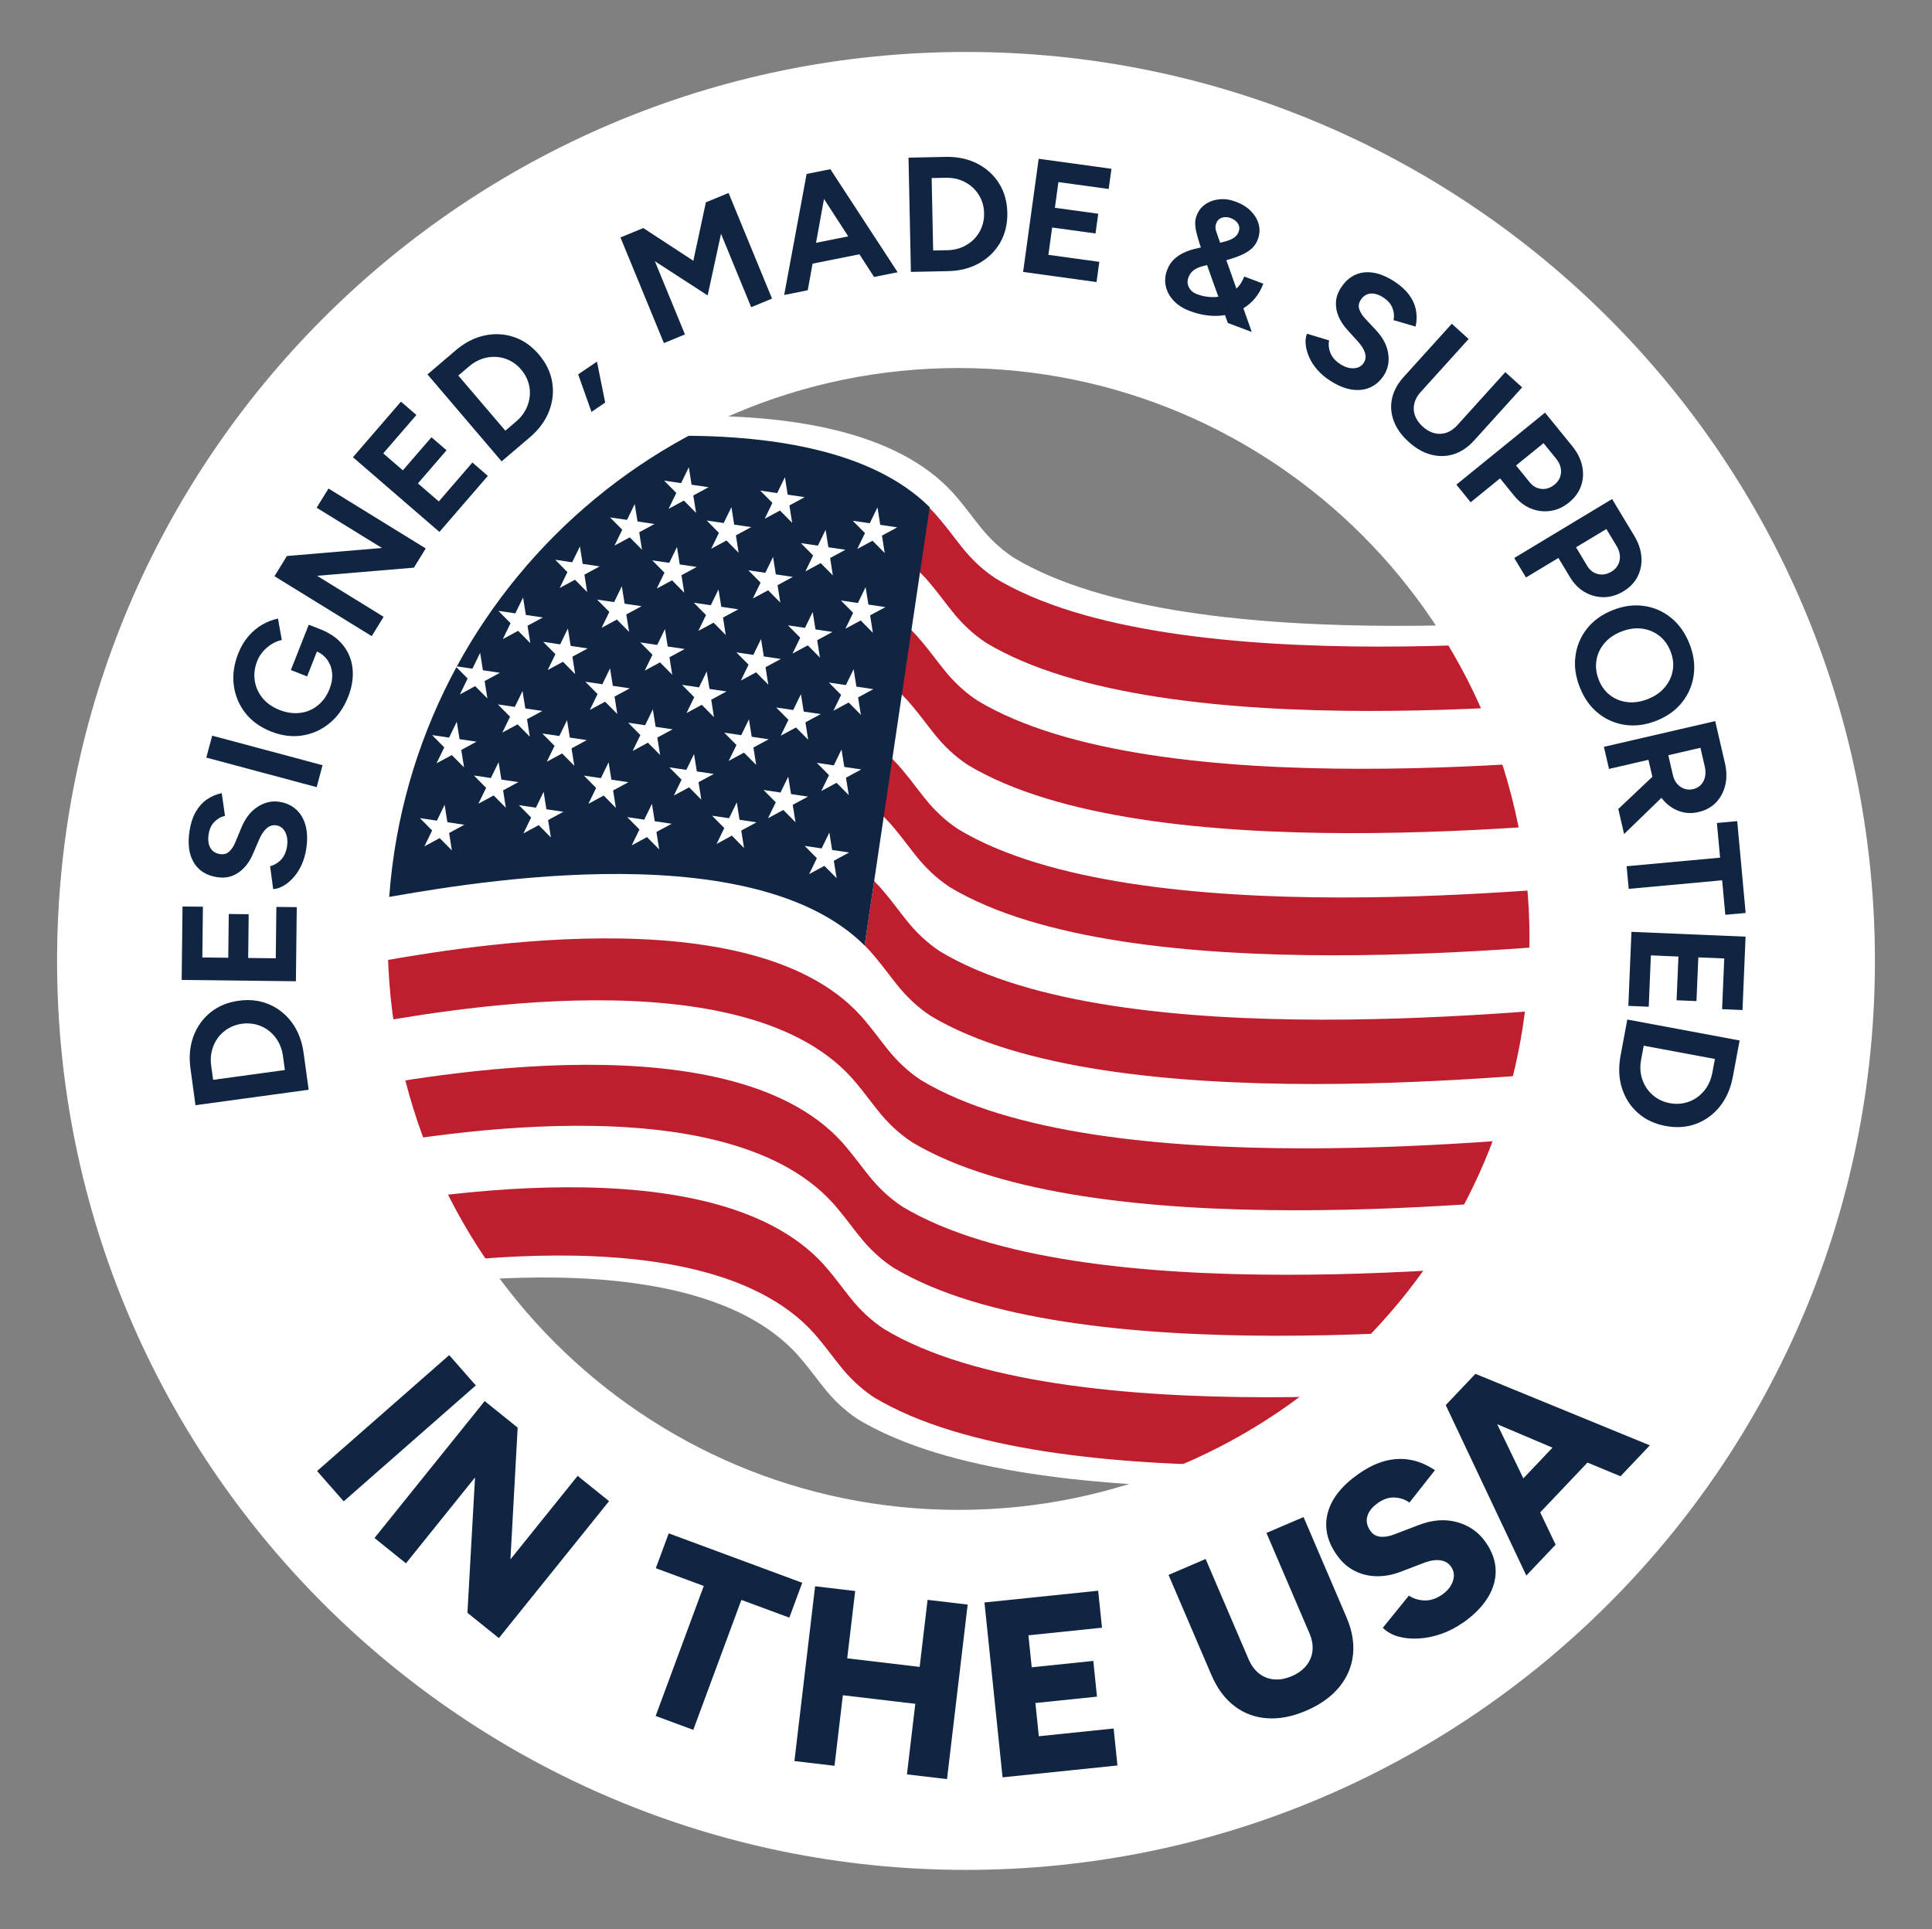 <?xml version="1.0" encoding="UTF-8"?>
<svg id="Layer_1" xmlns="http://www.w3.org/2000/svg" version="1.1" viewBox="0 0 603.56 602.66">
  <rect x="0" y="0" width="603.56" height="602.66" fill="#808080" stroke="none"/>
  <!-- Generator: Adobe Illustrator 29.6.1, SVG Export Plug-In . SVG Version: 2.1.1 Build 9)  -->
  <defs>
    <style>
      .st0 {
        fill: #0f2542;
      }

      .st1 {
        fill: #be1e2d;
      }

      .st2 {
        fill: #fff;
      }
    </style>
  </defs>
  <path class="st2" d="M484.65,439.58c-22.57,1.39-157.68,17.33-213.62-16.3-4.11-2.71-7.59-6.01-10.65-9.89-2.09-2.59-4.14-5.44-6.55-8.31-33.72-41.49-133.97-21.98-154.62-18.47l-2.99,20.1c20.65-3.51,120.9-23.02,154.62,18.47,2.4,2.87,4.46,5.73,6.55,8.31,3.06,3.88,6.54,7.17,10.65,9.89,55.94,33.63,191.06,17.69,213.62,16.3l2.99-20.1h0Z"/>
  <path class="st2" d="M530.32,190.53c-22.57,1.39-157.68,17.33-213.62-16.3-4.11-2.71-7.59-6.01-10.65-9.89-2.09-2.59-4.14-5.44-6.55-8.31-33.72-41.49-133.97-21.98-154.62-18.47l-2.99,20.1c20.65-3.51,120.9-23.02,154.62,18.47,2.4,2.87,4.46,5.73,6.55,8.31,3.06,3.88,6.54,7.17,10.65,9.89,55.94,33.63,191.06,17.69,213.62,16.3l2.99-20.1h0Z"/>
  <path class="st2" d="M134.18,383.4s-74.12-131.35,43.54-245.29l60.05,4.25,37.16,11.13,32.07,34.04,33.06,16.37,74.63,4.86,79,.69,8.5,57.7-6.85,87.56-28.88,59.59-46.73,37.38-106.45-9.86-36.49-13.98-16.81-15.75-28.75-19.04-36.33-9.9-60.72.26h0Z"/>
  <path class="st1" d="M513.04,275.38c-22.57,1.39-157.68,17.33-213.62-16.3-4.11-2.71-7.59-6.01-10.65-9.89-2.09-2.59-4.14-5.44-6.55-8.31-33.72-41.49-133.97-21.98-154.62-18.47l-2.68,18.06c20.65-3.51,120.9-23.02,154.62,18.47,2.4,2.87,4.46,5.73,6.55,8.31,3.06,3.88,6.54,7.17,10.65,9.89,55.94,33.63,191.06,17.69,213.62,16.3l2.68-18.06Z"/>
  <path class="st1" d="M501.39,353.75c-22.57,1.39-157.68,17.33-213.62-16.3-4.11-2.71-7.59-6.01-10.65-9.89-2.09-2.59-4.14-5.44-6.55-8.31-33.72-41.49-133.97-21.98-154.62-18.47l-2.87,19.34c20.65-3.51,120.9-23.02,154.62,18.47,2.4,2.87,4.46,5.73,6.55,8.31,3.06,3.88,6.54,7.17,10.65,9.89,55.94,33.63,191.06,17.69,213.62,16.3l2.87-19.34Z"/>
  <path class="st1" d="M133.57,182.21c20.65-3.51,120.9-23.02,154.62,18.47,2.4,2.87,4.46,5.73,6.55,8.31,3.06,3.88,6.54,7.17,10.65,9.89,55.94,33.63,191.06,17.69,213.62,16.3l-2.99,20.1c-22.57,1.39-157.68,17.33-213.62-16.3-4.11-2.71-7.59-6.01-10.65-9.89-2.09-2.59-4.14-5.44-6.55-8.31-33.72-41.49-133.97-21.98-154.62-18.47l2.99-20.1h0Z"/>
  <path class="st1" d="M110.09,340.27c20.65-3.51,120.9-23.02,154.62,18.47,2.4,2.87,4.46,5.73,6.55,8.31,3.06,3.88,6.54,7.17,10.65,9.89,55.94,33.63,191.06,17.69,213.62,16.3l-2.83,19.05c-22.57,1.39-157.68,17.33-213.62-16.3-4.11-2.71-7.59-6.01-10.65-9.89-2.09-2.59-4.14-5.44-6.55-8.31-33.72-41.49-133.97-21.98-154.62-18.47l2.83-19.05h0Z"/>
  <path class="st1" d="M489.84,431.5c-22.57,1.39-157.68,17.33-213.62-16.3-4.11-2.71-7.59-6.01-10.65-9.89-2.09-2.59-4.14-5.44-6.55-8.31-33.72-41.49-133.97-21.98-154.62-18.47l-3.17,21.32c20.65-3.51,120.9-23.02,154.62,18.47,2.4,2.87,4.46,5.73,6.55,8.31,3.06,3.88,6.54,7.17,10.65,9.89,55.94,33.63,191.06,17.69,213.62,16.3l3.17-21.32h0Z"/>
  <path class="st1" d="M524.68,197.01c-22.57,1.39-157.68,17.33-213.62-16.3-4.11-2.71-7.59-6.01-10.65-9.89-2.09-2.59-4.14-5.44-6.55-8.31-33.72-41.49-133.97-21.98-154.62-18.47l-2.99,20.1c20.65-3.51,120.9-23.02,154.62,18.47,2.4,2.87,4.46,5.73,6.55,8.31,3.06,3.88,6.54,7.17,10.65,9.89,55.94,33.63,191.06,17.69,213.62,16.3l2.99-20.1h0Z"/>
  <path class="st1" d="M293.74,297.25c-4.11-2.71-7.59-6.01-10.65-9.89-2.09-2.59-4.14-5.44-6.54-8.31-1.09-1.34-2.24-2.61-3.46-3.82l-2.99,20.1c1.22,1.21,2.37,2.48,3.46,3.82,2.4,2.87,4.46,5.73,6.54,8.31,3.06,3.88,6.54,7.17,10.65,9.89,55.94,33.63,191.06,17.69,213.62,16.3l2.99-20.1c-22.57,1.39-157.68,17.33-213.62-16.3Z"/>
  <path class="st0" d="M270.1,295.36c-36.66-36.52-131.33-18.08-151.35-14.68l20.34-136.9c20.01-3.41,114.69-21.84,151.35,14.68l-.09.57-.77,5.17-19.48,131.15"/>
  <polygon class="st2" points="153.93 149.83 154.8 155.28 160.11 156.07 155.34 158.65 156.2 164.1 152.39 160.24 147.62 162.82 150.03 157.86 146.21 154.01 151.52 154.79 153.93 149.83"/>
  <polygon class="st2" points="215.19 145.97 216.05 151.41 221.36 152.2 216.59 154.78 217.46 160.23 213.64 156.37 208.87 158.95 211.28 153.99 207.47 150.14 212.77 150.93 215.19 145.97"/>
  <polygon class="st2" points="245.21 149.07 246.07 154.52 251.38 155.31 246.61 157.89 247.47 163.34 243.66 159.48 238.89 162.06 241.3 157.1 237.49 153.25 242.79 154.04 245.21 149.07"/>
  <polygon class="st2" points="274.12 158.5 274.99 163.95 280.3 164.74 275.53 167.32 276.39 172.77 272.58 168.91 267.81 171.49 270.22 166.53 266.4 162.68 271.71 163.46 274.12 158.5"/>
  <polygon class="st2" points="181.17 170.69 182.03 176.14 187.34 176.93 182.57 179.51 183.43 184.95 179.62 181.1 174.85 183.68 177.26 178.72 173.45 174.86 178.75 175.65 181.17 170.69"/>
  <polygon class="st2" points="211.49 170.87 212.35 176.32 217.66 177.11 212.89 179.69 213.76 185.14 209.94 181.28 205.17 183.86 207.58 178.9 203.77 175.05 209.07 175.83 211.49 170.87"/>
  <polygon class="st2" points="241.51 173.98 242.37 179.43 247.68 180.22 242.91 182.8 243.77 188.24 239.96 184.39 235.19 186.97 237.6 182.01 233.79 178.15 239.09 178.94 241.51 173.98"/>
  <polygon class="st2" points="270.42 183.41 271.29 188.86 276.6 189.65 271.83 192.23 272.69 197.67 268.88 193.82 264.11 196.4 266.52 191.44 262.7 187.58 268.01 188.37 270.42 183.41"/>
  <polygon class="st2" points="150 203.93 150.86 209.38 156.17 210.17 151.4 212.75 152.26 218.19 148.45 214.34 143.68 216.92 146.09 211.96 142.28 208.1 147.58 208.89 150 203.93"/>
  <polygon class="st2" points="177.41 196.33 178.28 201.77 183.59 202.56 178.82 205.14 179.68 210.59 175.87 206.73 171.1 209.31 173.51 204.35 169.69 200.5 175 201.29 177.41 196.33"/>
  <polygon class="st2" points="207.73 196.51 208.6 201.96 213.91 202.74 209.14 205.32 210 210.77 206.19 206.92 201.42 209.49 203.83 204.53 200.02 200.68 205.32 201.47 207.73 196.51"/>
  <polygon class="st2" points="237.75 199.62 238.62 205.06 243.93 205.85 239.15 208.43 240.02 213.88 236.21 210.02 231.44 212.6 233.85 207.64 230.03 203.79 235.34 204.58 237.75 199.62"/>
  <polygon class="st2" points="266.67 209.05 267.54 214.49 272.84 215.28 268.07 217.86 268.94 223.31 265.12 219.45 260.35 222.03 262.77 217.07 258.95 213.22 264.26 214.01 266.67 209.05"/>
  <polygon class="st2" points="142.7 225.46 143.56 230.91 148.87 231.69 144.1 234.27 144.97 239.72 141.15 235.87 136.38 238.44 138.79 233.48 134.98 229.63 140.29 230.42 142.7 225.46"/>
  <polygon class="st2" points="177.15 224.96 178.01 230.41 183.32 231.2 178.55 233.78 179.42 239.23 175.6 235.37 170.83 237.95 173.24 232.99 169.43 229.14 174.73 229.92 177.15 224.96"/>
  <polygon class="st2" points="203.95 221.59 204.82 227.04 210.13 227.83 205.35 230.4 206.22 235.85 202.41 232 197.64 234.58 200.05 229.62 196.23 225.76 201.54 226.55 203.95 221.59"/>
  <polygon class="st2" points="233.97 224.7 234.84 230.15 240.14 230.94 235.37 233.51 236.24 238.96 232.42 235.11 227.65 237.69 230.07 232.73 226.25 228.87 231.56 229.66 233.97 224.7"/>
  <polygon class="st2" points="262.89 234.13 263.76 239.58 269.06 240.36 264.29 242.94 265.16 248.39 261.34 244.54 256.57 247.11 258.98 242.15 255.17 238.3 260.48 239.09 262.89 234.13"/>
  <polygon class="st2" points="138.9 251.4 139.77 256.85 145.07 257.64 140.3 260.22 141.17 265.66 137.35 261.81 132.58 264.39 135 259.43 131.18 255.57 136.49 256.36 138.9 251.4"/>
  <polygon class="st2" points="169.83 247.35 170.7 252.8 176.01 253.59 171.23 256.17 172.1 261.61 168.29 257.76 163.52 260.34 165.93 255.38 162.11 251.52 167.42 252.31 169.83 247.35"/>
  <polygon class="st2" points="203.67 251.09 204.54 256.54 209.84 257.33 205.07 259.9 205.94 265.35 202.12 261.5 197.35 264.08 199.77 259.12 195.95 255.26 201.26 256.05 203.67 251.09"/>
  <polygon class="st2" points="230.17 250.64 231.04 256.09 236.34 256.88 231.57 259.46 232.44 264.91 228.63 261.05 223.86 263.63 226.27 258.67 222.45 254.82 227.76 255.6 230.17 250.64"/>
  <polygon class="st2" points="259.09 260.07 259.96 265.52 265.26 266.31 260.49 268.89 261.36 274.33 257.54 270.48 252.77 273.06 255.19 268.1 251.37 264.24 256.68 265.03 259.09 260.07"/>
  <polygon class="st2" points="137.27 161.7 138.13 167.15 143.44 167.94 138.67 170.52 139.54 175.96 135.72 172.11 130.95 174.69 133.36 169.73 129.55 165.87 134.85 166.66 137.27 161.7"/>
  <polygon class="st2" points="198.29 157.45 199.16 162.9 204.46 163.69 199.69 166.27 200.56 171.72 196.75 167.86 191.97 170.44 194.39 165.48 190.57 161.63 195.88 162.41 198.29 157.45"/>
  <polygon class="st2" points="228.5 158.43 229.36 163.88 234.67 164.66 229.9 167.24 230.76 172.69 226.95 168.84 222.18 171.42 224.59 166.46 220.78 162.6 226.08 163.39 228.5 158.43"/>
  <polygon class="st2" points="257.92 165.5 258.79 170.95 264.1 171.74 259.33 174.32 260.19 179.76 256.38 175.91 251.61 178.49 254.02 173.53 250.21 169.67 255.51 170.46 257.92 165.5"/>
  <polygon class="st2" points="133.23 187.38 134.1 192.83 139.41 193.61 134.64 196.19 135.5 201.64 131.69 197.79 126.92 200.36 129.33 195.4 125.52 191.55 130.82 192.34 133.23 187.38"/>
  <polygon class="st2" points="163.41 186.65 164.27 192.1 169.58 192.89 164.81 195.47 165.67 200.91 161.86 197.06 157.09 199.64 159.5 194.68 155.69 190.82 160.99 191.61 163.41 186.65"/>
  <polygon class="st2" points="194.26 183.13 195.13 188.58 200.43 189.37 195.66 191.94 196.53 197.39 192.71 193.54 187.94 196.12 190.36 191.16 186.54 187.3 191.85 188.09 194.26 183.13"/>
  <polygon class="st2" points="224.46 184.11 225.33 189.55 230.64 190.34 225.87 192.92 226.73 198.37 222.92 194.51 218.15 197.09 220.56 192.13 216.74 188.28 222.05 189.07 224.46 184.11"/>
  <polygon class="st2" points="253.89 191.18 254.76 196.63 260.07 197.41 255.29 199.99 256.16 205.44 252.35 201.59 247.58 204.17 249.99 199.21 246.17 195.35 251.48 196.14 253.89 191.18"/>
  <polygon class="st2" points="163.24 215.87 164.11 221.31 169.42 222.1 164.64 224.68 165.51 230.13 161.7 226.27 156.93 228.85 159.34 223.89 155.52 220.04 160.83 220.83 163.24 215.87"/>
  <polygon class="st2" points="190.58 208.79 191.45 214.24 196.75 215.03 191.98 217.6 192.85 223.05 189.03 219.2 184.26 221.78 186.68 216.82 182.86 212.96 188.17 213.75 190.58 208.79"/>
  <polygon class="st2" points="220.78 209.76 221.65 215.21 226.96 216 222.19 218.58 223.05 224.03 219.24 220.17 214.47 222.75 216.88 217.79 213.07 213.94 218.37 214.72 220.78 209.76"/>
  <polygon class="st2" points="250.21 216.84 251.08 222.29 256.39 223.07 251.62 225.65 252.48 231.1 248.67 227.25 243.9 229.82 246.31 224.86 242.49 221.01 247.8 221.8 250.21 216.84"/>
  <polygon class="st2" points="155.76 238.08 156.63 243.53 161.94 244.32 157.17 246.9 158.03 252.34 154.22 248.49 149.45 251.07 151.86 246.11 148.05 242.25 153.35 243.04 155.76 238.08"/>
  <polygon class="st2" points="190.13 238.12 191 243.56 196.31 244.35 191.54 246.93 192.4 252.38 188.59 248.52 183.82 251.1 186.23 246.14 182.42 242.29 187.72 243.08 190.13 238.12"/>
  <polygon class="st2" points="216.82 235.54 217.69 240.98 223 241.77 218.22 244.35 219.09 249.8 215.28 245.94 210.51 248.52 212.92 243.56 209.1 239.71 214.41 240.5 216.82 235.54"/>
  <polygon class="st2" points="246.25 242.61 247.12 248.06 252.42 248.85 247.65 251.42 248.52 256.87 244.71 253.02 239.93 255.6 242.35 250.64 238.53 246.78 243.84 247.57 246.25 242.61"/>
  <path class="st2" d="M301.78,16.23C144.96,16.23,17.83,143.36,17.83,300.18s127.13,283.95,283.95,283.95,283.95-127.13,283.95-283.95S458.6,16.23,301.78,16.23ZM299.47,471.67c-98.5,0-178.35-79.85-178.35-178.35s79.85-178.35,178.35-178.35,178.35,79.85,178.35,178.35-79.85,178.35-178.35,178.35Z"/>
  <g>
    <path class="st0" d="M96.43,340.42l-35.36,4.83-1.57-11.49c-.5-3.66-.19-7.01.94-10.04,1.13-3.03,2.91-5.52,5.33-7.47,2.43-1.95,5.37-3.17,8.84-3.64,3.43-.47,6.59-.09,9.47,1.14,2.88,1.23,5.27,3.15,7.17,5.76,1.9,2.62,3.1,5.75,3.6,9.41l1.57,11.49h.01ZM89,334.27l-.61-4.46c-.22-1.64-.72-3.12-1.48-4.45-.76-1.32-1.72-2.44-2.88-3.34-1.15-.91-2.45-1.55-3.89-1.95-1.44-.39-2.96-.48-4.54-.27-1.58.22-3.02.71-4.3,1.48-1.28.77-2.36,1.74-3.23,2.92-.87,1.18-1.49,2.51-1.87,3.99-.38,1.48-.46,3.04-.23,4.68l.61,4.46,22.43-3.07h0Z"/>
    <path class="st0" d="M92.44,306.53l-35.68-.41.26-22.94,6.37.07-.18,15.85,8.1.09.16-13.67,6.22.07-.16,13.67,8.62.1.19-16.05,6.37.07-.27,23.15h0Z"/>
    <path class="st0" d="M95.68,265.13c-.28,1.81-.76,3.47-1.43,4.97-.68,1.5-1.51,2.81-2.49,3.92-.98,1.11-2.01,1.99-3.11,2.64-1.1.65-2.2,1.02-3.31,1.09l-.96-7.17c1.21-.27,2.31-.9,3.31-1.9s1.64-2.35,1.94-4.05c.31-1.8.15-3.34-.48-4.61-.63-1.27-1.58-2-2.86-2.19-1.11-.17-2.11.14-3,.93-.89.79-1.66,1.94-2.31,3.44l-1.92,4.47c-.7,1.67-1.6,3.11-2.7,4.3-1.09,1.19-2.35,2.07-3.78,2.62s-3.01.69-4.76.42c-3.33-.51-5.75-2.03-7.27-4.55s-1.97-5.83-1.34-9.93c.35-2.29.99-4.24,1.91-5.86s2.07-2.92,3.46-3.9c1.39-.97,2.95-1.64,4.69-2l1.02,7.12c-1.21.23-2.29.84-3.27,1.8-.98.96-1.59,2.29-1.85,3.96-.26,1.71-.08,3.1.54,4.2.62,1.09,1.64,1.75,3.05,1.96,1.11.17,2.04-.08,2.8-.75s1.41-1.64,1.94-2.92l1.88-4.53c1.21-2.96,2.9-5.14,5.08-6.56,2.18-1.41,4.44-1.94,6.79-1.58,2.08.32,3.83,1.11,5.23,2.38,1.41,1.26,2.4,2.94,2.97,5.01.57,2.08.65,4.5.22,7.27h0Z"/>
    <path class="st0" d="M98.92,245.89l-34.47-9.23,1.84-6.85,34.47,9.23-1.83,6.85h0Z"/>
    <path class="st0" d="M108.77,217.66c-1.36,3.44-3.29,6.19-5.81,8.26-2.52,2.07-5.36,3.35-8.53,3.84-3.17.49-6.43.08-9.78-1.25s-6.02-3.25-8-5.77c-1.98-2.53-3.18-5.41-3.61-8.64-.42-3.23.04-6.56,1.4-10,.81-2.05,1.86-3.83,3.15-5.33s2.72-2.7,4.3-3.62c1.58-.91,3.24-1.55,4.95-1.92l1.19,6.71c-1.07.21-2.11.62-3.12,1.25-1.01.62-1.92,1.39-2.72,2.3s-1.41,1.89-1.82,2.96c-.84,2.12-1.1,4.19-.78,6.21s1.13,3.82,2.44,5.42c1.31,1.59,3.07,2.83,5.28,3.7,2.18.86,4.31,1.17,6.38.93s3.91-1.01,5.54-2.3c1.62-1.29,2.87-3.03,3.73-5.21.65-1.64.92-3.22.81-4.75s-.57-2.9-1.37-4.1c-.8-1.21-1.93-2.15-3.38-2.84l-3.08,7.8-5.07-2,5.59-14.16,4.03,1.59c3.01,1.26,5.32,2.97,6.93,5.13,1.62,2.16,2.53,4.6,2.75,7.32s-.24,5.55-1.4,8.47Z"/>
    <path class="st0" d="M116.12,198.72l-30.38-18.72,3.89-6.31,29.69-2.51-20.4-12.57,3.7-6,30.38,18.72-3.7,6-30.25,2.54,20.79,12.81-3.72,6.04Z"/>
    <path class="st0" d="M137.26,166.16l-27-23.33,15-17.36,4.82,4.17-10.36,11.99,6.13,5.3,8.94-10.34,4.71,4.07-8.94,10.35,6.52,5.63,10.5-12.15,4.82,4.17-15.14,17.52v-.02Z"/>
    <path class="st0" d="M156.7,144.12l-23.15-27.16,8.83-7.53c2.81-2.4,5.8-3.94,8.96-4.62s6.21-.53,9.17.46,5.57,2.81,7.84,5.48c2.25,2.64,3.63,5.5,4.15,8.58.52,3.08.19,6.13-.98,9.15-1.17,3.01-3.17,5.72-5.98,8.11l-8.83,7.53h-.01ZM157.86,134.55l3.43-2.92c1.26-1.08,2.24-2.29,2.95-3.65.7-1.36,1.12-2.77,1.26-4.23.14-1.46,0-2.9-.46-4.33-.45-1.43-1.19-2.75-2.22-3.97-1.04-1.21-2.22-2.16-3.56-2.82-1.34-.67-2.74-1.05-4.21-1.14-1.46-.09-2.92.1-4.37.58s-2.81,1.26-4.07,2.33l-3.43,2.92,14.69,17.22h0Z"/>
    <path class="st0" d="M184.78,128.67l-4.16-11.72,5.87-3.99,2.57,12.8-4.28,2.91Z"/>
    <path class="st0" d="M207.4,107.17l-13.57-33,7.14-2.93,15.63,10.22,3.92-18.26,7.09-2.92,13.57,33-6.51,2.68-9.42-22.92-4.18,19.25-16.49-10.69,9.4,22.87-6.56,2.7h-.02Z"/>
    <path class="st0" d="M244.98,92.14l7.01-37.8,7.42-1.48,21.02,32.19-7.36,1.47-4.59-7.09-14.63,2.93-1.51,8.31-7.36,1.47h0ZM254.93,75.85l10.06-2.01-7.57-11.69-2.49,13.7h0Z"/>
    <path class="st0" d="M284.57,84.93l-.75-35.68,11.6-.24c3.69-.08,6.98.62,9.86,2.09,2.88,1.47,5.15,3.52,6.81,6.16,1.66,2.63,2.53,5.7,2.6,9.2.07,3.47-.67,6.56-2.21,9.28-1.55,2.72-3.73,4.87-6.55,6.46-2.82,1.59-6.07,2.42-9.76,2.5l-11.6.24h0ZM291.52,78.25l4.51-.09c1.66-.03,3.19-.36,4.59-.96,1.4-.61,2.62-1.43,3.65-2.47s1.83-2.26,2.38-3.65c.56-1.39.82-2.88.79-4.48s-.36-3.08-.97-4.44c-.62-1.36-1.46-2.54-2.54-3.54-1.07-1-2.32-1.77-3.75-2.32s-2.97-.8-4.63-.77l-4.5.09.47,22.63Z"/>
    <path class="st0" d="M319.62,84.95l4.87-35.35,22.73,3.13-.87,6.31-15.7-2.16-1.1,8.03,13.54,1.86-.85,6.16-13.55-1.86-1.17,8.54,15.91,2.19-.87,6.31-22.93-3.16h-.01Z"/>
    <path class="st0" d="M371.56,97.09c-2-.75-3.64-1.8-4.9-3.15-1.27-1.35-2.08-2.85-2.46-4.51s-.23-3.37.43-5.12c.45-1.21,1.1-2.24,1.93-3.09.84-.85,1.82-1.56,2.96-2.13,1.14-.57,2.33-1,3.58-1.3l8.03-1.94c.65-.16,1.35-.34,2.12-.57.77-.22,1.5-.55,2.2-1s1.2-1.06,1.5-1.86c.35-.92.28-1.77-.2-2.55-.48-.78-1.24-1.36-2.27-1.75-.97-.36-1.89-.4-2.75-.11-.87.29-1.46.87-1.78,1.73-.31.83-.32,1.65-.04,2.46.29.81.61,1.76.98,2.85l3.58,10.06,6.58,18.59-7.47-2.8-5.04-13.98-3.74-10.66c-.46-1.44-.81-2.69-1.06-3.75s-.37-1.99-.36-2.8c0-.81.15-1.58.43-2.32.57-1.53,1.49-2.72,2.76-3.59,1.27-.87,2.73-1.38,4.39-1.54s3.37.09,5.11.75c1.91.71,3.48,1.69,4.71,2.94s2.05,2.63,2.45,4.16c.4,1.53.3,3.11-.31,4.73-.49,1.31-1.28,2.38-2.37,3.22-1.09.84-2.5,1.58-4.23,2.2-1.73.62-3.77,1.22-6.12,1.79l-4.32,1.05c-.65.16-1.27.38-1.88.66-.6.28-1.14.65-1.61,1.11-.47.46-.84,1.06-1.11,1.79-.41,1.08-.36,2.12.14,3.1.5.99,1.34,1.7,2.54,2.15,1.36.51,2.78.81,4.26.89s2.92-.08,4.31-.51c1.39-.42,2.62-1.12,3.69-2.1,1.07-.98,1.9-2.25,2.48-3.81l5.96,2.24c-1.1,2.93-2.82,5.25-5.16,6.97s-5.06,2.72-8.16,3.01-6.36-.21-9.78-1.49v-.02Z"/>
    <path class="st0" d="M415.48,118.89c-1.53-1-2.84-2.12-3.93-3.36s-1.93-2.53-2.53-3.88-.97-2.66-1.11-3.93-.01-2.42.38-3.47l6.92,2.09c-.26,1.21-.14,2.48.36,3.8s1.46,2.47,2.88,3.44c1.51,1.03,2.98,1.52,4.39,1.47,1.42-.05,2.48-.61,3.18-1.69.62-.94.75-1.98.4-3.12s-1.07-2.32-2.18-3.53l-3.27-3.61c-1.23-1.33-2.16-2.75-2.8-4.24-.63-1.49-.91-3-.81-4.52.09-1.53.62-3.03,1.59-4.51,1.84-2.82,4.23-4.39,7.15-4.73s6.12.62,9.59,2.89c1.93,1.27,3.45,2.66,4.55,4.17,1.1,1.51,1.8,3.1,2.11,4.76.31,1.67.27,3.37-.12,5.1l-6.91-2.02c.29-1.19.19-2.43-.29-3.72s-1.42-2.4-2.84-3.32c-1.45-.95-2.79-1.36-4.04-1.25s-2.27.77-3.05,1.96c-.61.94-.77,1.89-.48,2.86.3.97.92,1.96,1.85,2.98l3.35,3.59c2.19,2.33,3.48,4.77,3.86,7.34.38,2.57-.08,4.85-1.38,6.84-1.15,1.76-2.6,3.02-4.33,3.78-1.73.75-3.66.96-5.79.62s-4.37-1.27-6.71-2.81v.02Z"/>
    <path class="st0" d="M440.04,138c-2.23-2.01-3.78-4.19-4.64-6.53-.86-2.34-1.04-4.68-.52-7.03.52-2.35,1.74-4.58,3.65-6.7l15.01-16.6,5.26,4.76-15.01,16.6c-1.03,1.13-1.68,2.34-1.97,3.61-.29,1.27-.21,2.52.24,3.75.45,1.23,1.25,2.37,2.4,3.41,1.15,1.04,2.36,1.72,3.63,2.05,1.27.32,2.52.27,3.76-.14,1.24-.42,2.37-1.19,3.4-2.33l15.01-16.6,5.26,4.76-15.01,16.6c-1.92,2.12-4.03,3.54-6.34,4.27-2.31.73-4.68.77-7.11.14s-4.77-1.97-7.02-4.01h0Z"/>
    <path class="st0" d="M454.97,151.4l27.7-22.5,8.49,10.45c1.61,1.98,2.65,4.05,3.11,6.21s.35,4.23-.34,6.21c-.69,1.98-1.94,3.71-3.76,5.19-1.79,1.46-3.73,2.34-5.8,2.64-2.07.3-4.1.06-6.08-.73-1.98-.79-3.74-2.14-5.29-4.04l-4.38-5.39-9.18,7.46-4.47-5.51h0ZM473.61,145.4l4.28,5.27c1,1.23,2.23,1.92,3.67,2.06,1.45.14,2.8-.31,4.07-1.34s1.94-2.3,2.03-3.81-.43-2.95-1.54-4.32l-3.92-4.82-8.59,6.97h0Z"/>
    <path class="st0" d="M473.05,174.31l30.57-18.42,6.95,11.53c1.32,2.19,2.05,4.38,2.21,6.59.16,2.2-.25,4.24-1.2,6.11-.96,1.87-2.44,3.41-4.45,4.62-1.98,1.19-4.02,1.79-6.11,1.81-2.1,0-4.07-.51-5.92-1.57-1.85-1.06-3.41-2.64-4.67-4.74l-3.58-5.94-10.13,6.1-3.66-6.08h-.01ZM492.35,170.97l3.5,5.81c.82,1.36,1.94,2.21,3.35,2.55s2.82.08,4.22-.76,2.24-2.01,2.54-3.5c.29-1.49-.01-2.98-.92-4.49l-3.21-5.32-9.48,5.71Z"/>
    <path class="st0" d="M493.59,214.85c-1.37-3.4-1.84-6.69-1.42-9.89.42-3.2,1.61-6.05,3.59-8.56s4.64-4.43,7.98-5.77c3.34-1.34,6.59-1.79,9.76-1.35,3.17.44,5.99,1.66,8.48,3.66s4.41,4.68,5.76,8.04c1.35,3.36,1.82,6.64,1.39,9.82-.42,3.18-1.62,6.03-3.6,8.54s-4.64,4.43-7.98,5.77c-3.31,1.33-6.55,1.78-9.7,1.36-3.16-.43-5.98-1.62-8.48-3.6-2.5-1.97-4.42-4.64-5.77-8.01h-.01ZM499.5,212.47c.81,2.02,2.01,3.62,3.61,4.8,1.59,1.18,3.41,1.88,5.45,2.08s4.15-.13,6.33-1.01c2.18-.88,3.92-2.1,5.23-3.67,1.31-1.57,2.13-3.33,2.46-5.29.33-1.96.08-3.98-.76-6.06-.81-2.02-2.02-3.63-3.62-4.83s-3.41-1.91-5.45-2.14c-2.03-.23-4.15.11-6.36.99-2.18.88-3.92,2.1-5.23,3.66-1.31,1.57-2.13,3.35-2.44,5.34-.32,1.99-.06,4.02.78,6.11v.02Z"/>
    <path class="st0" d="M501.06,233.3l34.77-8.04,3.04,13.12c.58,2.49.6,4.8.09,6.94-.52,2.14-1.49,3.94-2.91,5.4-1.42,1.46-3.25,2.45-5.46,2.96-2.28.53-4.44.37-6.47-.47-2.03-.84-3.72-2.17-5.08-3.98l-11.67,11.31-1.81-7.82,10.65-10.07c-.05-.2-.1-.41-.15-.63-.05-.22-.1-.45-.16-.68l-.92-3.99-12.32,2.85-1.6-6.91h0ZM521.18,235.93l1.45,6.26c.24,1.04.67,1.93,1.29,2.65s1.37,1.24,2.24,1.55,1.79.36,2.75.13c1.49-.34,2.57-1.17,3.25-2.48.67-1.31.81-2.82.42-4.54l-1.36-5.9-10.03,2.32h0Z"/>
    <path class="st0" d="M508.17,270.6l29.19-2.68-1-10.83,6.35-.58,2.63,28.68-6.35.58-.99-10.78-29.19,2.68-.65-7.07h.01Z"/>
    <path class="st0" d="M509.67,291.1l35.65,1.5-.96,22.92-6.37-.27.67-15.84-8.1-.34-.58,13.66-6.21-.26.58-13.66-8.61-.36-.67,16.04-6.37-.27.97-23.13h0Z"/>
    <path class="st0" d="M508.38,318.49l35.08,6.54-2.13,11.4c-.68,3.63-2.03,6.71-4.05,9.23-2.03,2.52-4.5,4.32-7.41,5.41-2.92,1.09-6.1,1.31-9.54.67-3.41-.64-6.29-1.99-8.63-4.06-2.35-2.07-4.01-4.65-4.99-7.73-.98-3.08-1.13-6.44-.46-10.07l2.13-11.41v.02ZM513.5,326.66l-.83,4.43c-.3,1.63-.3,3.19,0,4.69.31,1.5.87,2.86,1.68,4.08s1.84,2.25,3.08,3.08c1.25.83,2.65,1.39,4.22,1.68,1.57.29,3.09.28,4.55-.05,1.46-.33,2.79-.91,3.98-1.76,1.2-.85,2.21-1.92,3.03-3.2.83-1.29,1.39-2.74,1.7-4.37l.83-4.43-22.25-4.15h.01Z"/>
  </g>
  <g>
    <path class="st0" d="M99.06,459.53l41.27-36.21,8.31,9.47-41.27,36.21-8.31-9.47Z"/>
    <path class="st0" d="M116.99,480.46l34.42-42.78,10.31,8.29-2.26,41.16,20.99-26.09,9.82,7.9-34.42,42.78-9.82-7.9,2.37-42.29-21.58,26.83-9.82-7.9h-.01Z"/>
    <path class="st0" d="M204.83,536.03l15.03-40.6-14.98-5.54,4.03-10.89,41.71,15.44-4.03,10.89-14.98-5.54-15.03,40.6-11.75-4.35h0Z"/>
    <path class="st0" d="M248.18,550.13l6.46-54.6,12.52,1.48-2.49,21.03,22.63,2.68,2.48-20.95,12.52,1.48-6.45,54.52-12.52-1.48,2.61-22.04-22.63-2.68-2.61,22.04-12.52-1.48h0Z"/>
    <path class="st0" d="M313.2,555.2l-5.65-54.61,35.52-3.67,1.19,11.55-22.98,2.38,1.03,9.99,19.24-1.99,1.15,11.16-19.24,1.99,1.07,10.38,23.37-2.42,1.19,11.55-35.91,3.71.02-.02Z"/>
    <path class="st0" d="M408.02,534.41c-4.32,1.85-8.4,2.63-12.24,2.35-3.84-.29-7.25-1.57-10.21-3.86-2.97-2.28-5.33-5.49-7.11-9.63l-13.41-31.29,11.59-4.97,13.41,31.29c.82,1.92,1.92,3.42,3.28,4.48,1.36,1.07,2.92,1.68,4.67,1.84,1.74.16,3.6-.18,5.57-1.02,1.92-.82,3.43-1.93,4.54-3.31,1.11-1.39,1.75-2.94,1.92-4.66s-.16-3.54-.98-5.47l-13.41-31.29,11.59-4.96,13.41,31.29c1.77,4.13,2.45,8.07,2.03,11.8s-1.87,7.1-4.36,10.1-5.92,5.44-10.29,7.31h0Z"/>
    <path class="st0" d="M457.01,506.91c-2.18,1.53-4.46,2.71-6.85,3.53s-4.74,1.29-7.05,1.41-4.42-.09-6.33-.63c-1.91-.54-3.51-1.45-4.79-2.72l8.15-10.05c1.34.91,2.92,1.41,4.74,1.5,1.82.09,3.64-.47,5.47-1.69,1.78-1.19,2.96-2.62,3.53-4.31.57-1.68.38-3.21-.59-4.57-.75-1.07-1.83-1.72-3.23-1.94-1.4-.23-3.02-.01-4.86.64l-7.47,2.86c-2.61,1.01-5.16,1.49-7.64,1.45-2.49-.04-4.8-.6-6.93-1.69-2.14-1.08-3.99-2.74-5.55-4.96-3.04-4.32-3.98-8.69-2.82-13.12s4.34-8.48,9.55-12.14c2.86-2.01,5.64-3.37,8.33-4.09,2.69-.71,5.34-.83,7.93-.36,2.6.47,5.16,1.55,7.68,3.23l-7.99,10.14c-1.16-.92-2.63-1.44-4.42-1.59-1.79-.14-3.59.41-5.38,1.68-1.79,1.26-2.91,2.65-3.34,4.17-.43,1.52-.11,3.05.98,4.59.75,1.07,1.78,1.67,3.09,1.81,1.31.13,2.79-.12,4.44-.77l7.47-2.86c4.26-1.66,8.27-1.97,12.03-.94s6.74,3.11,8.93,6.23c1.99,2.82,3.04,5.7,3.15,8.62.11,2.93-.69,5.81-2.39,8.64-1.71,2.83-4.31,5.48-7.81,7.95l-.03-.02Z"/>
    <path class="st0" d="M476.82,492.18l-25.17-53.24,9.27-9.77,54.49,22.34-9.16,9.66-10.32-4.28-14.77,15.56,4.82,10.08-9.16,9.66h0ZM475.89,461.83l9.11-9.6-17.27-7.32,8.17,16.92h-.01Z"/>
  </g>
</svg>